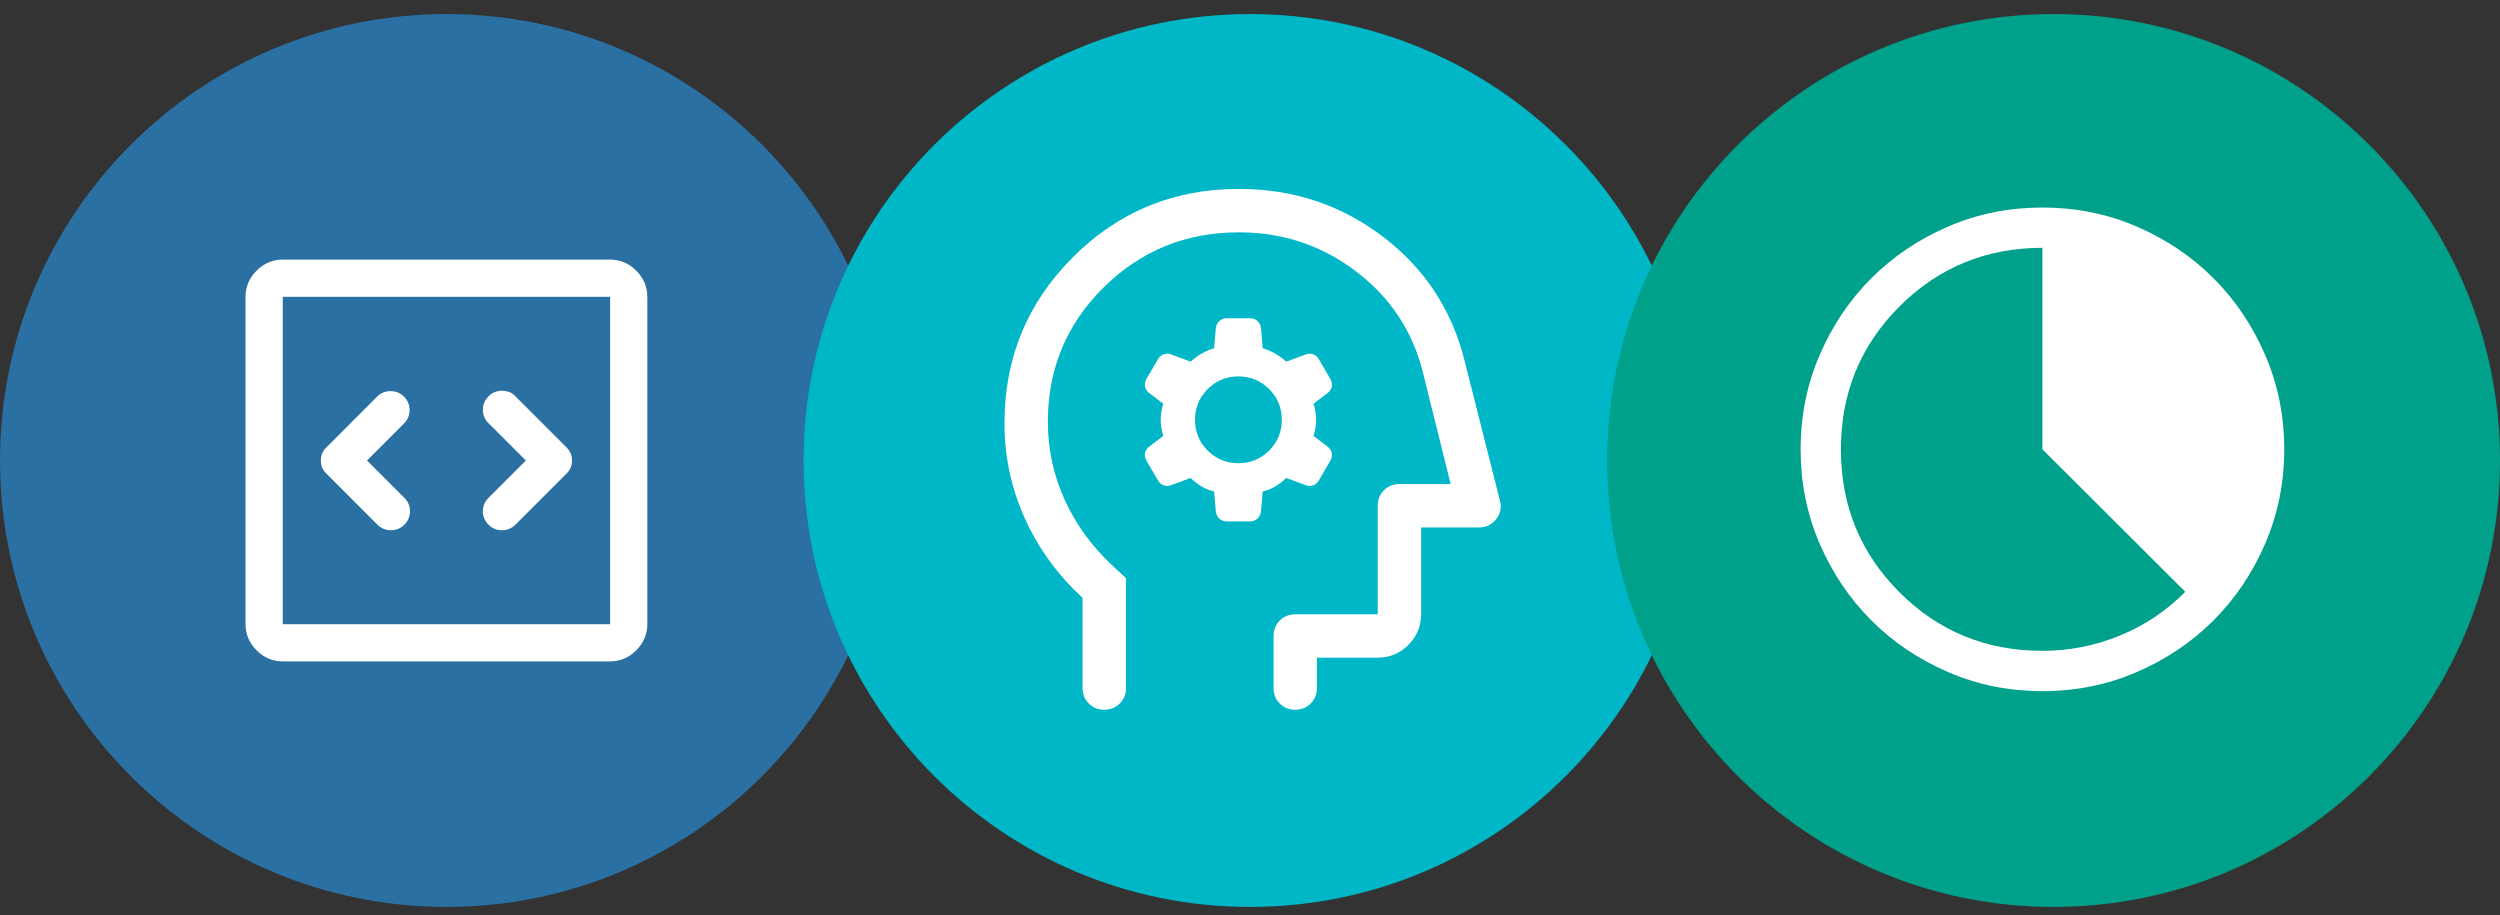 <svg width="112" height="41" viewBox="0 0 112 41" fill="none" xmlns="http://www.w3.org/2000/svg">
<rect x="0" y="0" width="112" height="41" fill="#333333" stroke="none"/>
<path d="M0 20.63C0 9.584 8.954 0.63 20 0.63C31.046 0.63 40 9.584 40 20.63C40 31.676 31.046 40.63 20 40.63C8.954 40.63 0 31.676 0 20.63Z" fill="#2A70A3"/>
<path d="M16.442 20.63L18.1 18.972C18.267 18.805 18.35 18.605 18.35 18.372C18.35 18.138 18.267 17.938 18.1 17.772C17.933 17.605 17.733 17.522 17.498 17.522C17.264 17.522 17.062 17.605 16.892 17.772L14.617 20.047C14.528 20.136 14.465 20.228 14.429 20.324C14.393 20.42 14.375 20.523 14.375 20.632C14.375 20.742 14.393 20.844 14.429 20.938C14.465 21.033 14.528 21.124 14.617 21.213L16.908 23.505C17.079 23.672 17.281 23.755 17.515 23.755C17.75 23.755 17.95 23.672 18.117 23.505C18.283 23.338 18.367 23.138 18.367 22.905C18.367 22.672 18.283 22.472 18.117 22.305L16.442 20.63ZM23.558 20.63L21.883 22.305C21.717 22.472 21.633 22.672 21.633 22.905C21.633 23.138 21.717 23.338 21.883 23.505C22.05 23.672 22.25 23.755 22.485 23.755C22.719 23.755 22.921 23.672 23.092 23.505L25.383 21.213C25.472 21.124 25.535 21.032 25.571 20.936C25.607 20.84 25.625 20.737 25.625 20.628C25.625 20.518 25.607 20.416 25.571 20.322C25.535 20.227 25.472 20.136 25.383 20.047L23.092 17.755C23.014 17.666 22.921 17.602 22.812 17.563C22.704 17.524 22.596 17.505 22.488 17.505C22.379 17.505 22.274 17.524 22.171 17.563C22.068 17.602 21.974 17.665 21.889 17.752C21.718 17.925 21.633 18.127 21.633 18.358C21.633 18.589 21.717 18.788 21.883 18.955L23.558 20.63ZM12.667 29.63C12.217 29.63 11.826 29.465 11.496 29.134C11.165 28.803 11 28.413 11 27.963V13.297C11 12.847 11.165 12.456 11.496 12.126C11.826 11.795 12.217 11.63 12.667 11.63H27.333C27.783 11.63 28.174 11.795 28.504 12.126C28.835 12.456 29 12.847 29 13.297V27.963C29 28.413 28.835 28.803 28.504 29.134C28.174 29.465 27.783 29.63 27.333 29.63H12.667ZM12.667 27.963H27.333V13.297H12.667V27.963Z" fill="white"/>
<path d="M36 20.63C36 9.584 44.954 0.63 56 0.63C67.046 0.63 76 9.584 76 20.63C76 31.676 67.046 40.63 56 40.63C44.954 40.63 36 31.676 36 20.63Z" fill="#00B7C8"/>
<path d="M54.392 22.016L54.469 22.91C54.486 23.043 54.538 23.151 54.626 23.234C54.714 23.316 54.822 23.358 54.95 23.358H56.008C56.136 23.358 56.245 23.316 56.334 23.234C56.423 23.151 56.475 23.043 56.492 22.91L56.569 22.016C56.777 21.971 56.969 21.893 57.147 21.783C57.325 21.674 57.483 21.55 57.62 21.413L58.495 21.734C58.605 21.779 58.715 21.783 58.825 21.744C58.935 21.705 59.022 21.631 59.084 21.523L59.597 20.642C59.659 20.534 59.682 20.425 59.666 20.314C59.65 20.204 59.592 20.106 59.492 20.02L58.844 19.527C58.922 19.294 58.961 19.054 58.961 18.808C58.961 18.561 58.922 18.322 58.844 18.088L59.492 17.596C59.592 17.509 59.65 17.411 59.666 17.301C59.682 17.191 59.659 17.081 59.597 16.973L59.084 16.092C59.022 15.984 58.935 15.911 58.825 15.872C58.715 15.833 58.605 15.836 58.495 15.881L57.62 16.202C57.479 16.07 57.318 15.951 57.135 15.845C56.953 15.74 56.764 15.658 56.569 15.6L56.492 14.705C56.476 14.572 56.424 14.465 56.335 14.382C56.247 14.299 56.139 14.258 56.011 14.258H54.953C54.825 14.258 54.717 14.299 54.627 14.382C54.538 14.465 54.486 14.572 54.469 14.705L54.392 15.6C54.197 15.658 54.009 15.74 53.826 15.845C53.644 15.951 53.482 16.07 53.342 16.202L52.467 15.881C52.356 15.836 52.246 15.833 52.136 15.872C52.026 15.911 51.94 15.984 51.877 16.092L51.364 16.973C51.302 17.081 51.279 17.191 51.295 17.301C51.311 17.411 51.369 17.509 51.469 17.596L52.117 18.088C52.039 18.322 52 18.561 52 18.808C52 19.054 52.039 19.294 52.117 19.527L51.469 20.02C51.369 20.106 51.311 20.204 51.295 20.314C51.279 20.425 51.302 20.534 51.364 20.642L51.877 21.523C51.94 21.631 52.026 21.705 52.136 21.744C52.246 21.783 52.356 21.779 52.467 21.734L53.342 21.413C53.479 21.55 53.636 21.674 53.814 21.783C53.992 21.893 54.184 21.971 54.392 22.016ZM55.483 20.752C54.943 20.752 54.484 20.563 54.105 20.186C53.726 19.808 53.536 19.349 53.536 18.81C53.536 18.27 53.725 17.811 54.103 17.432C54.48 17.053 54.939 16.863 55.478 16.863C56.018 16.863 56.477 17.052 56.856 17.43C57.235 17.807 57.425 18.266 57.425 18.805C57.425 19.345 57.236 19.804 56.859 20.183C56.481 20.562 56.022 20.752 55.483 20.752ZM48.5 26.78C47.392 25.769 46.531 24.588 45.919 23.236C45.306 21.885 45 20.46 45 18.963C45 16.047 46.021 13.567 48.062 11.526C50.104 9.484 52.583 8.463 55.5 8.463C57.931 8.463 60.084 9.178 61.96 10.607C63.837 12.036 65.057 13.898 65.621 16.192L67.196 22.424C67.28 22.729 67.225 23.006 67.031 23.256C66.836 23.505 66.577 23.63 66.253 23.63H63.667V27.519C63.667 28.053 63.476 28.511 63.096 28.892C62.715 29.273 62.257 29.463 61.722 29.463H59V30.825C59 31.1 58.907 31.331 58.719 31.517C58.533 31.703 58.301 31.797 58.024 31.797C57.748 31.797 57.517 31.703 57.333 31.517C57.148 31.331 57.056 31.1 57.056 30.825V28.491C57.056 28.216 57.149 27.985 57.335 27.798C57.521 27.612 57.752 27.519 58.028 27.519H61.722V22.658C61.722 22.382 61.815 22.151 62.002 21.965C62.188 21.779 62.419 21.685 62.694 21.685H64.989L63.745 16.679C63.284 14.831 62.286 13.325 60.75 12.158C59.214 10.991 57.464 10.408 55.5 10.408C53.128 10.408 51.109 11.231 49.443 12.877C47.777 14.523 46.944 16.53 46.944 18.896C46.944 20.12 47.194 21.283 47.694 22.384C48.194 23.486 48.904 24.465 49.822 25.322L50.444 25.905V30.825C50.444 31.1 50.351 31.331 50.164 31.517C49.977 31.703 49.745 31.797 49.469 31.797C49.192 31.797 48.962 31.703 48.777 31.517C48.592 31.331 48.5 31.1 48.5 30.825V26.78Z" fill="white"/>
<path d="M72 20.63C72 9.584 80.954 0.63 92 0.63C103.046 0.63 112 9.584 112 20.63C112 31.676 103.046 40.63 92 40.63C80.954 40.63 72 31.676 72 20.63Z" fill="#00A18A"/>
<path d="M91.5 30.963C90.002 30.963 88.593 30.679 87.275 30.11C85.957 29.541 84.811 28.769 83.836 27.794C82.861 26.819 82.089 25.673 81.52 24.355C80.951 23.037 80.667 21.628 80.667 20.13C80.667 18.631 80.951 17.223 81.52 15.905C82.089 14.587 82.861 13.44 83.836 12.465C84.811 11.49 85.957 10.718 87.275 10.15C88.593 9.581 90.002 9.297 91.5 9.297C92.999 9.297 94.407 9.581 95.725 10.15C97.043 10.718 98.19 11.49 99.165 12.465C100.14 13.44 100.912 14.587 101.481 15.905C102.049 17.223 102.334 18.631 102.334 20.13C102.334 21.628 102.049 23.037 101.481 24.355C100.912 25.673 100.14 26.819 99.165 27.794C98.19 28.769 97.043 29.541 95.725 30.11C94.407 30.679 92.999 30.963 91.5 30.963ZM91.5 29.157C92.704 29.157 93.86 28.93 94.969 28.475C96.078 28.02 97.055 27.366 97.901 26.513L91.5 20.13V11.102C88.985 11.102 86.851 11.977 85.1 13.726C83.348 15.475 82.473 17.61 82.473 20.13C82.473 22.65 83.347 24.785 85.096 26.534C86.845 28.283 88.98 29.157 91.5 29.157Z" fill="white"/>
</svg>
